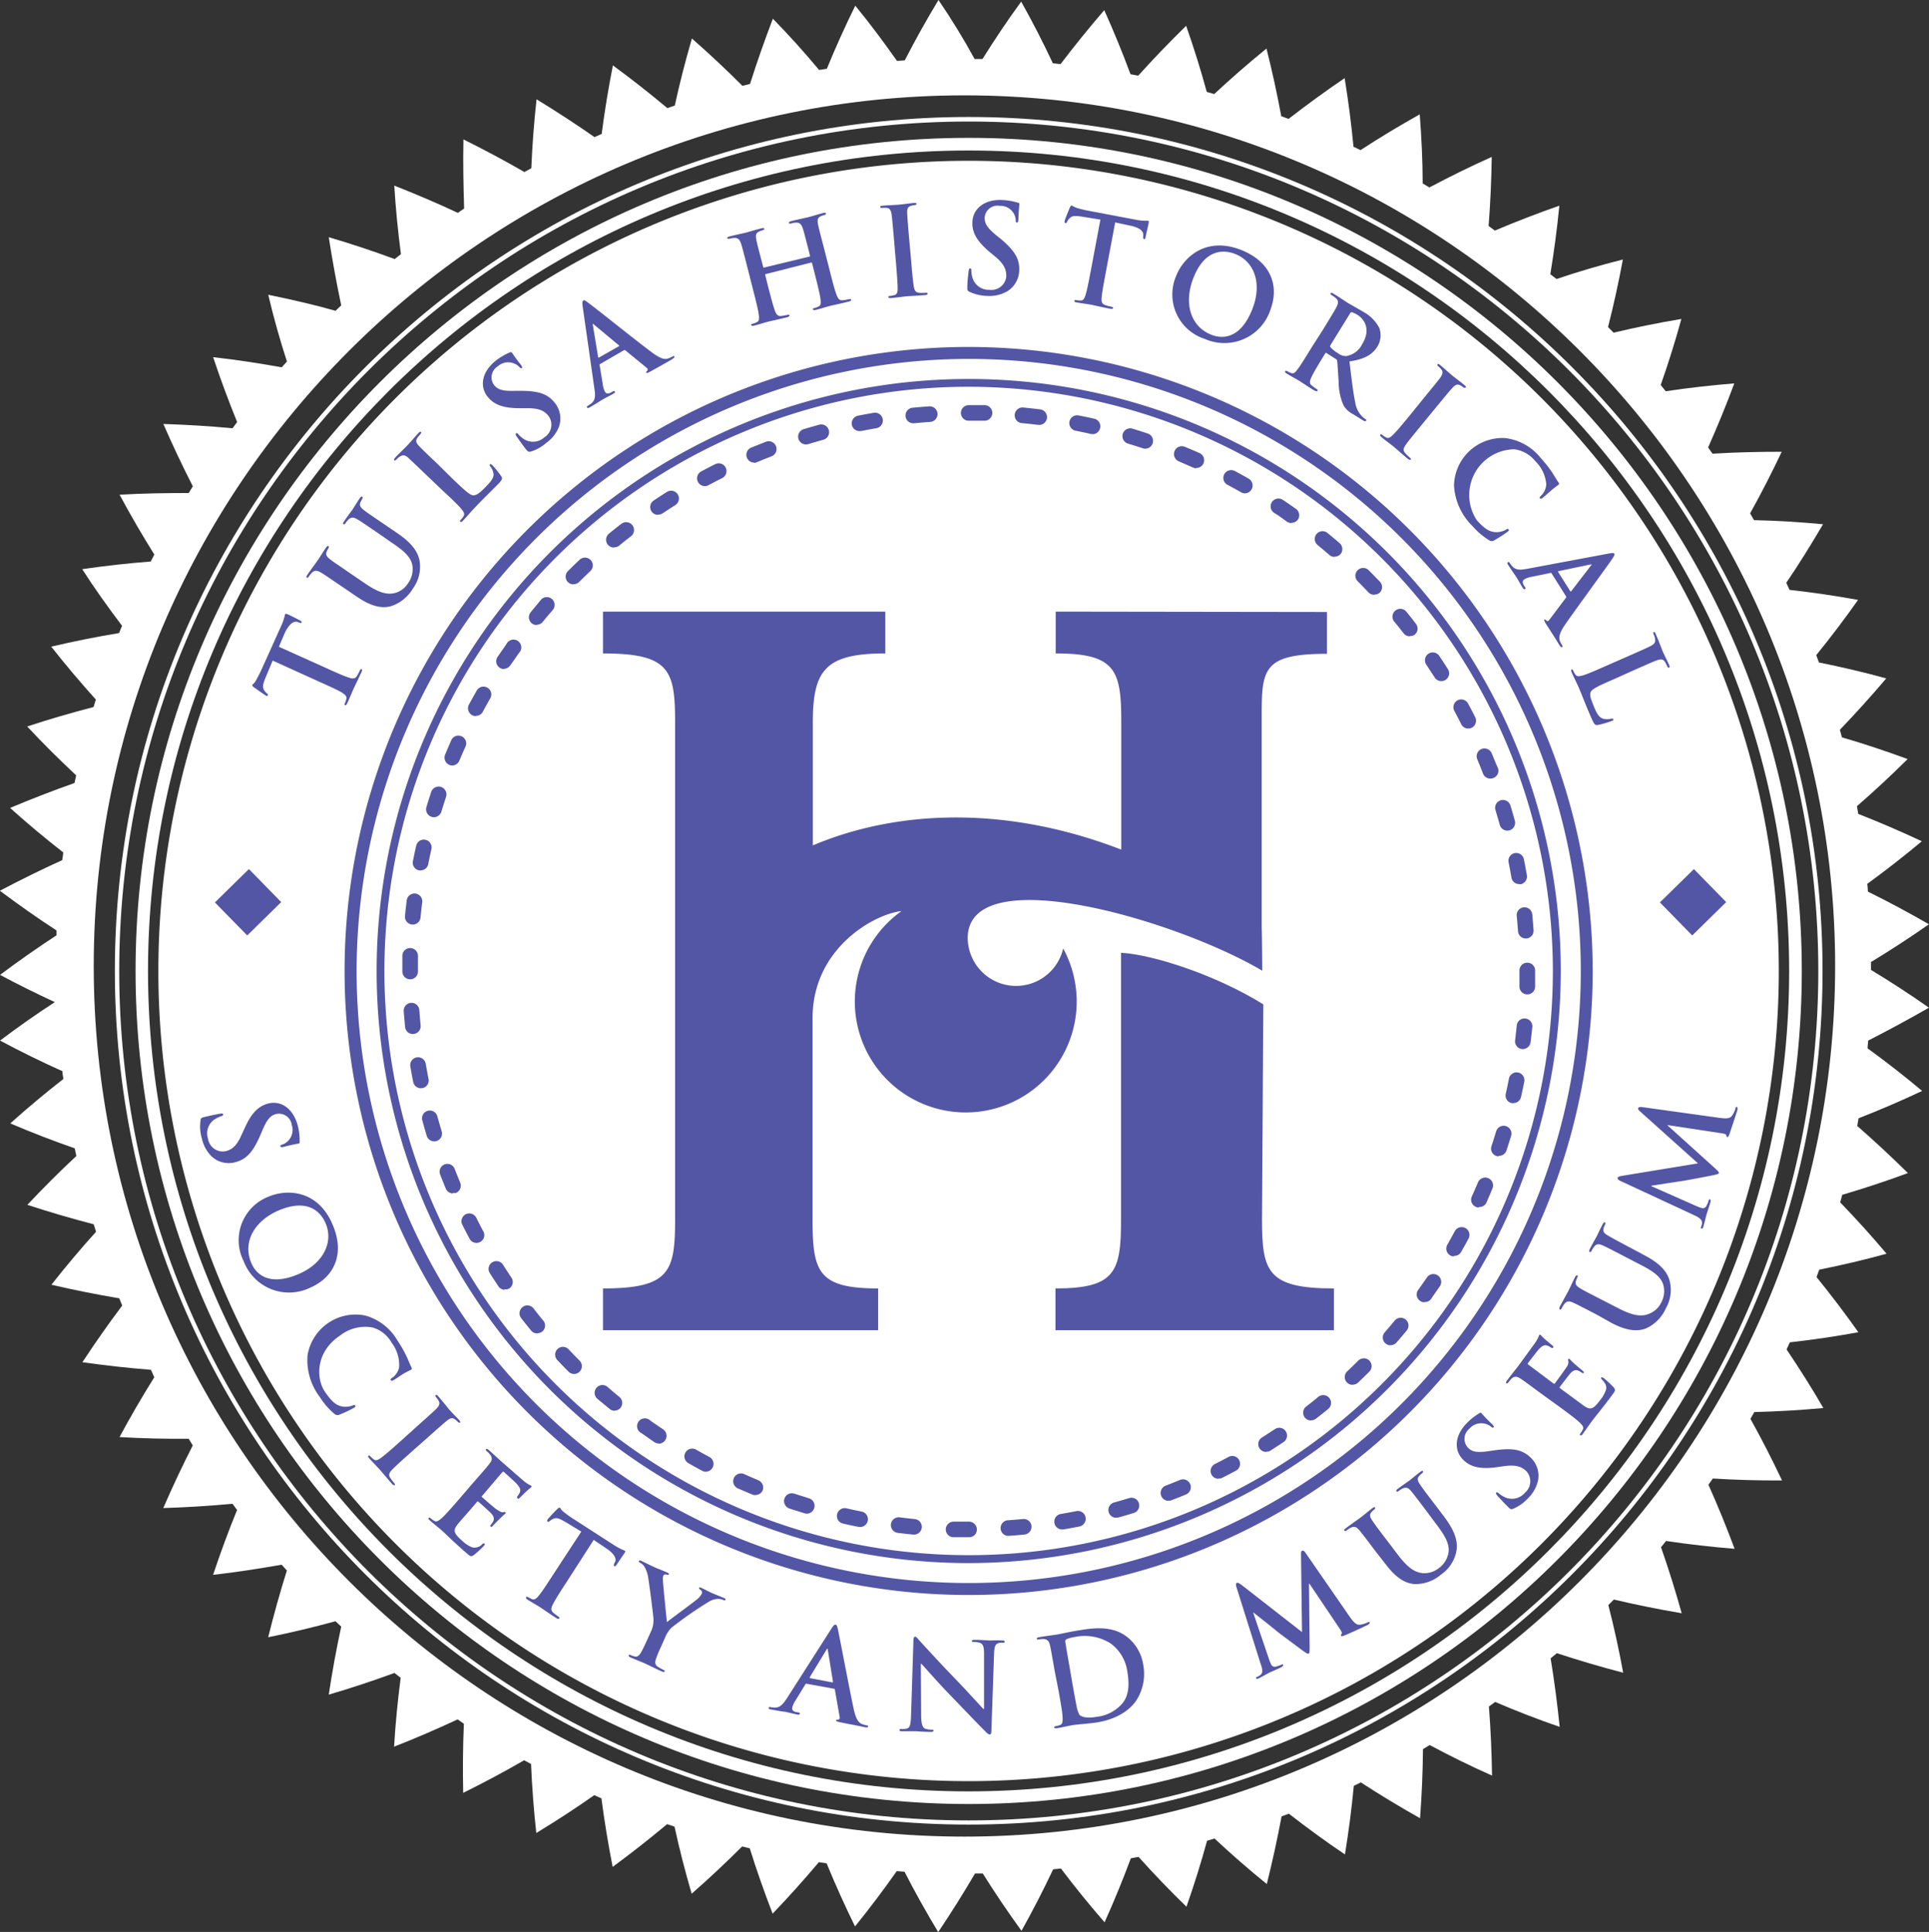 <svg id="Layer_1" data-name="Layer 1" xmlns="http://www.w3.org/2000/svg" viewBox="0 0 309.51 310"><rect x="0" y="0" width="309.51" height="310" fill="#333333" stroke="none"/><defs><style>.cls-1{fill:#fff;}.cls-2{fill:#5356a4;}</style></defs><title>ohs_logo</title><path class="cls-1" d="M180.68,315.77c-75.53,0-137-61.44-137-137s61.45-137,137-137,137,61.45,137,137S256.21,315.77,180.68,315.77Zm0-273.27c-75.16,0-136.3,61.14-136.3,136.3s61.14,136.3,136.3,136.3S317,254,317,178.8,255.83,42.5,180.68,42.5Z" transform="translate(-25.25 -23)"/><path class="cls-1" d="M180.68,312.47C107,312.47,47,252.5,47,178.8S107,45.12,180.68,45.12s133.67,60,133.67,133.68S254.38,312.47,180.68,312.47Zm0-265.32C108.09,47.15,49,106.21,49,178.8s59.05,131.64,131.64,131.64S312.32,251.38,312.32,178.8,253.26,47.15,180.68,47.15Z" transform="translate(-25.25 -23)"/><path class="cls-1" d="M50.66,178.8a130,130,0,1,0,130-130A130,130,0,0,0,50.66,178.8Z" transform="translate(-25.25 -23)"/><path class="cls-2" d="M180.68,80.59a98.21,98.21,0,1,1-98.21,98.2,98.31,98.31,0,0,1,98.21-98.2Zm0-1.92A100.13,100.13,0,1,0,280.8,178.79,100.24,100.24,0,0,0,180.68,78.67Z" transform="translate(-25.25 -23)"/><path class="cls-2" d="M180.68,273.81a95,95,0,1,1,95-95A95.13,95.13,0,0,1,180.68,273.81Zm0-188.75a93.74,93.74,0,1,0,93.73,93.73A93.84,93.84,0,0,0,180.68,85.06Z" transform="translate(-25.25 -23)"/><path class="cls-2" d="M180.72,269.66h0c-.84,0-1.67,0-2.5,0a1.25,1.25,0,0,1-1.22-1.29,1.27,1.27,0,0,1,1.28-1.21c.81,0,1.62,0,2.44,0a1.27,1.27,0,0,1,1.27,1.25A1.23,1.23,0,0,1,180.72,269.66Zm6.28-.21a1.26,1.26,0,0,1-.09-2.51c.83-.05,1.65-.12,2.47-.2a1.25,1.25,0,1,1,.25,2.49c-.84.08-1.69.15-2.54.21Zm-15.06-.21h-.12c-.85-.08-1.69-.18-2.53-.28a1.25,1.25,0,1,1,.31-2.49c.81.1,1.64.2,2.46.28a1.25,1.25,0,0,1-.12,2.49Zm23.79-.83a1.25,1.25,0,0,1-.21-2.49c.82-.14,1.63-.29,2.44-.45a1.25,1.25,0,0,1,1.47,1,1.26,1.26,0,0,1-1,1.47c-.82.16-1.66.32-2.5.46ZM163.24,268l-.24,0c-.84-.17-1.67-.34-2.49-.53a1.26,1.26,0,0,1-.95-1.5,1.27,1.27,0,0,1,1.5-.95c.8.19,1.61.36,2.42.52a1.25,1.25,0,0,1-.24,2.48Zm41.08-1.46a1.25,1.25,0,0,1-.33-2.45c.79-.22,1.59-.45,2.38-.69a1.25,1.25,0,1,1,.72,2.39c-.81.25-1.62.49-2.44.71A1.29,1.29,0,0,1,204.32,266.51Zm-49.61-.66a1.13,1.13,0,0,1-.36-.06c-.82-.25-1.63-.5-2.44-.77a1.25,1.25,0,0,1,.79-2.38l2.37.75a1.26,1.26,0,0,1-.36,2.46Zm58-2.06a1.26,1.26,0,0,1-.44-2.43c.77-.29,1.53-.6,2.29-.91a1.25,1.25,0,1,1,1,2.31c-.78.33-1.57.64-2.36.94A1.17,1.17,0,0,1,212.67,263.79Zm-66.26-.91a1.36,1.36,0,0,1-.48-.09l-2.34-1a1.26,1.26,0,0,1-.63-1.66,1.25,1.25,0,0,1,1.65-.63c.76.34,1.52.67,2.29,1a1.27,1.27,0,0,1,.67,1.64A1.25,1.25,0,0,1,146.41,262.88Zm74.3-2.63a1.25,1.25,0,0,1-.56-2.37c.73-.37,1.47-.75,2.19-1.14a1.25,1.25,0,1,1,1.18,2.21q-1.11.6-2.25,1.17A1.24,1.24,0,0,1,220.71,260.25Zm-82.25-1.13a1.23,1.23,0,0,1-.59-.15c-.76-.4-1.5-.82-2.24-1.24a1.25,1.25,0,0,1,1.24-2.17c.72.41,1.45.81,2.18,1.2a1.26,1.26,0,0,1-.59,2.36Zm89.9-3.18a1.25,1.25,0,0,1-.67-2.31c.7-.44,1.39-.89,2.08-1.35a1.25,1.25,0,0,1,1.39,2.08c-.7.47-1.42.93-2.13,1.39A1.26,1.26,0,0,1,228.36,255.94Zm-97.45-1.35a1.3,1.3,0,0,1-.7-.21c-.71-.48-1.4-1-2.1-1.46a1.25,1.25,0,1,1,1.45-2c.68.47,1.36.94,2.05,1.4a1.26,1.26,0,0,1-.7,2.3Zm104.65-3.69a1.25,1.25,0,0,1-.77-2.24c.65-.51,1.3-1,1.94-1.55a1.25,1.25,0,0,1,1.59,1.94c-.66.54-1.32,1.07-2,1.59A1.3,1.3,0,0,1,235.56,250.9Zm-111.72-1.56a1.23,1.23,0,0,1-.79-.28q-1-.81-2-1.65a1.25,1.25,0,0,1,1.65-1.89c.62.54,1.25,1.08,1.89,1.6a1.25,1.25,0,0,1,.17,1.76A1.22,1.22,0,0,1,123.84,249.34Zm118.39-4.16a1.25,1.25,0,0,1-.86-2.16c.6-.57,1.19-1.14,1.78-1.73a1.25,1.25,0,0,1,1.77,1.77c-.6.6-1.21,1.2-1.83,1.78A1.23,1.23,0,0,1,242.23,245.18Zm-124.9-1.74a1.29,1.29,0,0,1-.89-.37q-.9-.9-1.77-1.83a1.25,1.25,0,1,1,1.81-1.72c.57.6,1.15,1.2,1.73,1.78a1.26,1.26,0,0,1-.88,2.14Zm131-4.6a1.27,1.27,0,0,1-.82-.31,1.25,1.25,0,0,1-.12-1.77c.54-.62,1.07-1.25,1.6-1.89a1.25,1.25,0,0,1,1.93,1.59c-.54.66-1.09,1.3-1.65,1.94A1.22,1.22,0,0,1,248.32,238.84Zm-136.9-1.91a1.23,1.23,0,0,1-1-.46c-.54-.66-1.08-1.32-1.6-2a1.25,1.25,0,0,1,2-1.54c.51.66,1,1.3,1.55,1.94a1.25,1.25,0,0,1-.17,1.76A1.29,1.29,0,0,1,111.42,236.93Zm142.34-5a1.21,1.21,0,0,1-.72-.23,1.24,1.24,0,0,1-.3-1.74q.72-1,1.41-2a1.25,1.25,0,1,1,2.08,1.39c-.47.7-1,1.41-1.45,2.1A1.25,1.25,0,0,1,253.76,231.92Zm-147.58-2a1.25,1.25,0,0,1-1-.55c-.47-.71-.94-1.42-1.39-2.13a1.25,1.25,0,0,1,2.12-1.34q.66,1.05,1.35,2.07a1.25,1.25,0,0,1-.35,1.74A1.17,1.17,0,0,1,106.18,229.87Zm152.32-5.36a1.19,1.19,0,0,1-.62-.17,1.24,1.24,0,0,1-.46-1.7c.41-.72.81-1.44,1.2-2.17a1.25,1.25,0,1,1,2.21,1.18c-.4.75-.82,1.49-1.24,2.23A1.23,1.23,0,0,1,258.5,224.51Zm-156.85-2.17a1.22,1.22,0,0,1-1.1-.66q-.6-1.11-1.17-2.25a1.25,1.25,0,0,1,.55-1.68,1.26,1.26,0,0,1,1.69.56c.37.73.74,1.46,1.13,2.19a1.24,1.24,0,0,1-1.1,1.84Zm160.84-5.67a1.19,1.19,0,0,1-.51-.12,1.25,1.25,0,0,1-.63-1.65q.51-1.12,1-2.28a1.25,1.25,0,0,1,2.31,1c-.33.79-.66,1.57-1,2.35A1.27,1.27,0,0,1,262.49,216.67Zm-164.6-2.26a1.26,1.26,0,0,1-1.16-.77c-.32-.78-.64-1.57-.94-2.36a1.25,1.25,0,0,1,2.33-.89c.3.77.61,1.53.92,2.29a1.26,1.26,0,0,1-.67,1.64A1.4,1.4,0,0,1,97.89,214.41Zm167.81-5.95a1.34,1.34,0,0,1-.4-.06,1.25,1.25,0,0,1-.79-1.59q.39-1.17.75-2.37a1.25,1.25,0,0,1,2.4.73c-.25.82-.51,1.63-.78,2.44A1.24,1.24,0,0,1,265.7,208.46ZM94.92,206.14a1.25,1.25,0,0,1-1.2-.88c-.24-.82-.48-1.63-.7-2.45a1.25,1.25,0,1,1,2.41-.66c.22.8.45,1.59.69,2.38a1.26,1.26,0,0,1-.84,1.56A1.12,1.12,0,0,1,94.92,206.14ZM268.07,200a.9.9,0,0,1-.28,0,1.24,1.24,0,0,1-.94-1.49q.27-1.2.51-2.43a1.25,1.25,0,0,1,2.46.49c-.17.83-.34,1.67-.53,2.49A1.26,1.26,0,0,1,268.07,200ZM92.78,197.62a1.26,1.26,0,0,1-1.23-1c-.16-.83-.32-1.67-.46-2.51a1.25,1.25,0,0,1,2.47-.42c.14.82.29,1.63.45,2.44a1.24,1.24,0,0,1-1,1.47Zm176.81-6.29h-.15a1.25,1.25,0,0,1-1.09-1.4c.1-.82.19-1.64.27-2.47a1.26,1.26,0,0,1,2.5.25c-.09.85-.18,1.69-.29,2.53A1.26,1.26,0,0,1,269.59,191.33Zm-178.1-2.41a1.25,1.25,0,0,1-1.24-1.13c-.08-.84-.16-1.69-.22-2.54a1.25,1.25,0,0,1,1.17-1.33,1.24,1.24,0,0,1,1.33,1.16q.09,1.23.21,2.46a1.25,1.25,0,0,1-1.12,1.37Zm178.77-6.36h0a1.25,1.25,0,0,1-1.21-1.29c0-.82,0-1.65,0-2.47v-.18a1.26,1.26,0,0,1,2.51,0v.18c0,.85,0,1.7,0,2.54A1.25,1.25,0,0,1,270.26,182.56Zm-179.2-2.42a1.25,1.25,0,0,1-1.25-1.26v-.08q0-1.25,0-2.46a1.25,1.25,0,1,1,2.5.07c0,.79,0,1.59,0,2.39v.08A1.25,1.25,0,0,1,91.06,180.14Zm179-6.55a1.24,1.24,0,0,1-1.24-1.16c-.06-.83-.13-1.65-.21-2.47a1.25,1.25,0,0,1,2.49-.25c.08.84.15,1.69.21,2.54a1.25,1.25,0,0,1-1.16,1.34ZM91.48,171.35h-.12A1.26,1.26,0,0,1,90.23,170c.08-.84.18-1.69.28-2.53a1.25,1.25,0,0,1,2.49.31c-.11.82-.2,1.64-.28,2.47A1.25,1.25,0,0,1,91.48,171.35ZM269,164.86a1.24,1.24,0,0,1-1.23-1c-.14-.81-.29-1.63-.45-2.44a1.25,1.25,0,1,1,2.45-.48c.17.83.32,1.66.47,2.5a1.27,1.27,0,0,1-1,1.45Zm-176.26-2.2a1,1,0,0,1-.24,0,1.25,1.25,0,0,1-1-1.47c.17-.83.34-1.66.53-2.49a1.25,1.25,0,1,1,2.44.55q-.27,1.2-.51,2.43A1.26,1.26,0,0,1,92.75,162.66Zm174.36-6.38a1.26,1.26,0,0,1-1.21-.92c-.22-.8-.45-1.59-.69-2.38a1.25,1.25,0,0,1,2.4-.73c.25.81.48,1.63.71,2.45a1.26,1.26,0,0,1-.88,1.54A1.24,1.24,0,0,1,267.11,156.28ZM94.87,154.13a1.51,1.51,0,0,1-.36-.06,1.25,1.25,0,0,1-.84-1.56c.24-.82.5-1.63.77-2.44a1.25,1.25,0,0,1,2.38.79q-.39,1.19-.75,2.37A1.27,1.27,0,0,1,94.87,154.13Zm169.5-6.2a1.25,1.25,0,0,1-1.17-.81c-.3-.77-.6-1.53-.92-2.29a1.25,1.25,0,0,1,.67-1.64,1.26,1.26,0,0,1,1.64.68c.33.78.64,1.57,1,2.36a1.25,1.25,0,0,1-.73,1.61A1.15,1.15,0,0,1,264.37,147.93Zm-166.54-2.1a1.15,1.15,0,0,1-.48-.1,1.26,1.26,0,0,1-.68-1.64c.33-.79.66-1.57,1-2.34a1.25,1.25,0,0,1,2.29,1c-.34.75-.67,1.52-1,2.28A1.25,1.25,0,0,1,97.83,145.83Zm163-5.93a1.25,1.25,0,0,1-1.12-.69c-.37-.74-.75-1.47-1.14-2.2a1.25,1.25,0,0,1,2.2-1.18c.41.74.8,1.5,1.18,2.26a1.26,1.26,0,0,1-.56,1.68A1.24,1.24,0,0,1,260.82,139.9Zm-159.23-2a1.25,1.25,0,0,1-.59-.14,1.27,1.27,0,0,1-.52-1.7c.41-.75.82-1.49,1.24-2.23a1.25,1.25,0,1,1,2.17,1.24c-.41.72-.81,1.44-1.2,2.17A1.24,1.24,0,0,1,101.59,137.86Zm154.91-5.61a1.24,1.24,0,0,1-1.06-.58q-.66-1-1.35-2.07a1.25,1.25,0,0,1,2.08-1.4c.47.7.93,1.41,1.39,2.13a1.25,1.25,0,0,1-1.06,1.92Zm-150.39-1.93a1.2,1.2,0,0,1-.69-.22,1.24,1.24,0,0,1-.35-1.73c.48-.71,1-1.41,1.45-2.1a1.25,1.25,0,1,1,2,1.45c-.47.67-.94,1.35-1.4,2A1.27,1.27,0,0,1,106.11,130.32Zm145.34-5.26a1.25,1.25,0,0,1-1-.48c-.51-.65-1-1.3-1.55-1.93a1.26,1.26,0,0,1,1.94-1.6c.54.66,1.07,1.32,1.58,2a1.25,1.25,0,0,1-.21,1.76A1.23,1.23,0,0,1,251.45,125.06Zm-140.1-1.81a1.23,1.23,0,0,1-.79-.28,1.26,1.26,0,0,1-.17-1.77c.53-.65,1.08-1.3,1.64-2a1.25,1.25,0,1,1,1.89,1.65q-.81.93-1.59,1.89A1.27,1.27,0,0,1,111.35,123.25Zm134.37-4.85a1.3,1.3,0,0,1-.91-.39c-.57-.6-1.14-1.2-1.73-1.78a1.25,1.25,0,0,1,1.77-1.77c.6.6,1.19,1.21,1.78,1.82a1.26,1.26,0,0,1,0,1.77A1.24,1.24,0,0,1,245.72,118.4Zm-128.46-1.67a1.28,1.28,0,0,1-.89-.36,1.26,1.26,0,0,1,0-1.78q.9-.9,1.83-1.77a1.25,1.25,0,1,1,1.72,1.81c-.6.57-1.19,1.15-1.78,1.73A1.21,1.21,0,0,1,117.26,116.73Zm122.1-4.41a1.24,1.24,0,0,1-.82-.31c-.62-.54-1.25-1.07-1.89-1.6a1.25,1.25,0,1,1,1.59-1.93c.65.54,1.3,1.08,1.95,1.64a1.26,1.26,0,0,1,.12,1.77A1.25,1.25,0,0,1,239.36,112.32Zm-115.59-1.5a1.27,1.27,0,0,1-1-.46,1.25,1.25,0,0,1,.17-1.76c.65-.54,1.32-1.07,2-1.59a1.25,1.25,0,1,1,1.54,2c-.65.5-1.3,1-1.94,1.54A1.24,1.24,0,0,1,123.77,110.82Zm108.67-3.93a1.28,1.28,0,0,1-.72-.23c-.67-.48-1.35-1-2.05-1.41a1.25,1.25,0,0,1,1.4-2.08q1.06.7,2.1,1.44a1.26,1.26,0,0,1,.3,1.75A1.28,1.28,0,0,1,232.44,106.89Zm-101.62-1.32a1.25,1.25,0,0,1-.7-2.29c.7-.47,1.41-.93,2.13-1.39a1.25,1.25,0,0,1,1.34,2.12c-.7.44-1.39.89-2.08,1.35A1.24,1.24,0,0,1,130.82,105.57ZM225,102.16a1.26,1.26,0,0,1-.62-.17c-.72-.41-1.45-.81-2.18-1.2a1.25,1.25,0,0,1,1.18-2.21c.75.4,1.5.81,2.24,1.24a1.26,1.26,0,0,1-.62,2.34ZM138.34,101a1.25,1.25,0,0,1-.59-2.35c.74-.4,1.5-.8,2.26-1.17a1.25,1.25,0,0,1,1.68.55,1.27,1.27,0,0,1-.56,1.68c-.74.37-1.47.75-2.2,1.14A1.13,1.13,0,0,1,138.34,101Zm78.83-2.87a1.1,1.1,0,0,1-.5-.11c-.76-.33-1.52-.66-2.29-1a1.26,1.26,0,0,1,1-2.32c.78.33,1.57.66,2.34,1a1.25,1.25,0,0,1-.51,2.39Zm-70.9-.9a1.25,1.25,0,0,1-.48-2.41l2.36-.94a1.25,1.25,0,1,1,.89,2.34c-.76.3-1.53.6-2.29.92A1.32,1.32,0,0,1,146.27,97.27ZM209,95a1.34,1.34,0,0,1-.39-.07q-1.17-.39-2.37-.75a1.25,1.25,0,1,1,.72-2.4c.82.25,1.63.51,2.44.78a1.24,1.24,0,0,1,.79,1.58A1.25,1.25,0,0,1,209,95Zm-54.42-.69a1.25,1.25,0,0,1-.37-2.45c.81-.24,1.63-.48,2.45-.7a1.25,1.25,0,1,1,.66,2.41c-.79.22-1.59.45-2.38.69A1.12,1.12,0,0,1,154.54,94.3Zm46-1.67a1.33,1.33,0,0,1-.28,0c-.81-.19-1.61-.36-2.43-.52a1.25,1.25,0,1,1,.49-2.45c.83.16,1.66.34,2.49.52a1.26,1.26,0,0,1-.27,2.48Zm-37.43-.47a1.25,1.25,0,0,1-1.22-1,1.26,1.26,0,0,1,1-1.47c.83-.16,1.67-.32,2.51-.46a1.25,1.25,0,0,1,.42,2.47c-.82.14-1.63.29-2.44.45Zm28.76-1h-.15c-.82-.1-1.64-.2-2.46-.27a1.26,1.26,0,1,1,.24-2.5c.85.08,1.69.18,2.53.28a1.25,1.25,0,0,1-.16,2.5Zm-20.06-.25a1.25,1.25,0,0,1-.12-2.5c.84-.08,1.69-.15,2.54-.21a1.25,1.25,0,1,1,.17,2.49q-1.23.09-2.46.21Zm11.3-.41h0q-1.17,0-2.34,0h-.13a1.25,1.25,0,1,1,0-2.5h.13c.81,0,1.61,0,2.41,0a1.25,1.25,0,0,1,0,2.5Z" transform="translate(-25.25 -23)"/><path class="cls-2" d="M69,129l-1.13,2.7c-.43,1.06-.54,1.53-.27,2a2.46,2.46,0,0,0,.49.58c.13.1.18.19.13.3s-.16.12-.36,0-1.76-1.21-1.89-1.31-.29-.26-.24-.36.32-.25.56-.68.63-1.16.9-1.75l3.2-7.1a9.08,9.08,0,0,0,.6-1.8c.05-.13.17-.1.44,0s1.58.77,2,1c.17.1.26.18.21.29s-.16.14-.44,0l-.21-.07c-.48-.17-1.2.08-2,1.66L70,126.78l7.35,3.31c1.65.75,3.07,1.39,3.88,1.64.52.17,1,.25,1.28-.26a7.37,7.37,0,0,0,.48-.88c.09-.2.19-.26.28-.22s.11.22,0,.42c-.53,1.18-1.09,2.29-1.32,2.79s-.64,1.56-1,2.28c-.1.24-.21.34-.34.28s-.11-.13,0-.35a3.48,3.48,0,0,0,.22-.68c.09-.39-.26-.68-.75-1-.72-.43-2.13-1.06-3.78-1.8Z" transform="translate(-25.25 -23)"/><path class="cls-2" d="M80.16,117.15c-2.47-1.68-2.92-2-3.47-2.31s-.92-.39-1.4.06a5.2,5.2,0,0,0-.48.6c-.12.18-.22.26-.33.18s-.07-.21.09-.45c.59-.87,1.34-1.86,1.67-2.34s.92-1.45,1.31-2c.17-.24.28-.33.39-.26s.08.2,0,.36a3.05,3.05,0,0,0-.27.51c-.22.49,0,.81.52,1.23s1,.7,3.42,2.38l2.28,1.55c2.36,1.6,3.67,1.81,4.87,1.45a3.59,3.59,0,0,0,2-1.58,3.81,3.81,0,0,0,.65-2.84c-.28-1.5-1.71-2.54-3.39-3.68l-2-1.39c-2.47-1.68-2.93-2-3.47-2.31s-.93-.39-1.4.07a3.32,3.32,0,0,0-.45.55c-.12.18-.22.25-.34.17s-.07-.21.09-.44c.56-.83,1.31-1.82,1.32-1.83.13-.2.78-1.26,1.21-1.89.16-.23.27-.32.38-.24s.08.19,0,.39a3.38,3.38,0,0,0-.27.5c-.22.5,0,.82.52,1.24s.95.69,3.42,2.38l1.74,1.18c1.81,1.23,3.6,2.71,3.84,4.88a5.9,5.9,0,0,1-1.12,4.18,6.35,6.35,0,0,1-3.59,2.84c-1.31.32-2.93.12-5.29-1.48Z" transform="translate(-25.25 -23)"/><path class="cls-2" d="M97.9,99.86c1.83,1.74,2.81,2.68,3.35,2.62s.9-.31,2-1.43c.72-.75,1.23-1.32,1.19-2a2.42,2.42,0,0,0-.5-1.18c-.12-.14-.17-.25-.06-.36s.18,0,.34.11a14.67,14.67,0,0,1,1.44,1.78c.23.38.23.52-.47,1.26-2,2-2.93,2.91-4,4.06-.31.33-1.13,1.27-1.67,1.84-.17.18-.31.24-.41.15s-.06-.17.1-.34a2.56,2.56,0,0,0,.43-.57c.22-.34,0-.71-.39-1.16-.53-.64-1.65-1.71-3-2.95l-2.5-2.39c-2.16-2.06-2.56-2.44-3-2.85s-.84-.53-1.39-.16a3.4,3.4,0,0,0-.49.43c-.15.16-.26.22-.36.12s0-.22.17-.44c.64-.66,1.53-1.52,1.9-1.9s1.27-1.43,1.8-2c.19-.2.32-.27.42-.18s0,.21-.12.38a5.08,5.08,0,0,0-.49.6c-.29.45-.16.79.32,1.29s.82.84,3,2.91Z" transform="translate(-25.25 -23)"/><path class="cls-2" d="M110.41,95.46c-.33.08-.44,0-.71-.29-.67-.85-1.34-1.83-1.52-2.08s-.26-.45-.13-.55.26,0,.36.14a4.33,4.33,0,0,0,.76.68,2.71,2.71,0,0,0,3.44-.2,2.38,2.38,0,0,0,.67-3.39c-.6-.76-1.4-1.3-3.47-1.27h-1.15c-2.74,0-4.18-.6-5.17-1.84-1.35-1.7-.89-4,1.25-5.74A9.72,9.72,0,0,1,107,79.57c.17-.08.28-.1.37,0s.45.7,1.4,1.9c.27.34.32.5.2.59s-.23,0-.37-.15a2.41,2.41,0,0,0-1.21-.7,2.48,2.48,0,0,0-2.28.58,2.07,2.07,0,0,0-.58,3c.57.71,1.35,1,3.4.92h.69c3,0,4.48.46,5.64,1.92a4,4,0,0,1,.68,3.83,5.7,5.7,0,0,1-2,2.57A6.86,6.86,0,0,1,110.41,95.46Z" transform="translate(-25.25 -23)"/><path class="cls-2" d="M121.55,81.41c-.09,0-.1.1-.08.23l.49,3a3.58,3.58,0,0,0,.34,1.19c.18.31.46.44,1,.14l.25-.15c.21-.12.28-.11.34,0s0,.23-.2.34c-.54.31-1.3.68-1.83,1-.19.1-1.1.7-2,1.21-.23.12-.35.15-.42,0s0-.17.12-.25.38-.25.51-.34c.73-.55.72-1.32.56-2.37l-1.88-13.17c-.08-.61-.09-.85.08-1s.35,0,.74.3c1,.7,7.68,6.08,10.27,8,1.53,1.16,2.16,1.11,2.57,1a5.94,5.94,0,0,0,.75-.34c.14-.08.23-.11.3,0s-.05.26-.69.63-1.85,1.07-3.24,1.82c-.31.16-.52.27-.58.16s0-.18.15-.3a.32.32,0,0,0-.08-.48l-3.44-2.82a.2.2,0,0,0-.24,0Zm3-2.85c.08,0,.07-.11,0-.15l-4-3.33c0-.06-.12-.13-.17-.1s0,.13,0,.21l.84,5.09c0,.08.07.12.14.09Z" transform="translate(-25.25 -23)"/><path class="cls-2" d="M155.13,64.17a.12.12,0,0,0,.08-.16l-.1-.41c-.74-2.89-.87-3.43-1.07-4s-.43-.9-1.09-.88a3.89,3.89,0,0,0-.76.14c-.21.05-.34,0-.37-.09s.09-.21.36-.28c1-.26,2.24-.51,2.76-.64s1.64-.48,2.38-.67c.27-.06.42-.06.45.08s-.07.2-.3.25a4.21,4.21,0,0,0-.54.2c-.49.23-.56.59-.43,1.27s.26,1.15,1,4l.86,3.36c.44,1.75.83,3.25,1.13,4,.2.52.42.91,1,.84a8.92,8.92,0,0,0,1-.17c.21-.06.32,0,.35.07s-.11.23-.34.29c-1.24.32-2.45.57-3,.7s-1.62.48-2.36.66c-.27.07-.42,0-.46-.08s0-.18.27-.23a3,3,0,0,0,.67-.26c.36-.17.35-.61.28-1.19-.11-.82-.49-2.32-.93-4.08l-.43-1.68a.11.11,0,0,0-.14-.08l-7.29,1.85c-.06,0-.11,0-.08.15l.42,1.68c.45,1.75.84,3.25,1.14,4.05.19.52.41.91,1,.84a9.34,9.34,0,0,0,1-.17c.21-.06.32,0,.34.07s-.1.23-.33.29c-1.24.32-2.46.57-3,.7s-1.62.48-2.39.67c-.25.06-.39,0-.43-.09s0-.18.27-.23a3.23,3.23,0,0,0,.67-.26c.36-.17.35-.61.28-1.18-.11-.83-.49-2.34-.94-4.09l-.85-3.35c-.74-2.9-.88-3.44-1.07-4s-.43-.91-1.1-.88a3.69,3.69,0,0,0-.75.13c-.22,0-.34,0-.37-.09s.09-.21.35-.27c1-.27,2.25-.51,2.76-.65s1.65-.48,2.39-.66c.27-.07.41-.07.45.06s-.08.2-.3.26a3.1,3.1,0,0,0-.54.2c-.5.23-.56.59-.43,1.27s.25,1.15,1,4l.1.4c0,.1.09.12.15.1Z" transform="translate(-25.25 -23)"/><path class="cls-2" d="M168.7,61.51c-.26-3-.31-3.52-.4-4.14s-.32-1-.77-1a2.39,2.39,0,0,0-.71,0c-.19,0-.31,0-.33-.17s.15-.17.46-.2c.74-.06,2-.11,2.55-.16s1.64-.2,2.38-.27c.26,0,.42,0,.43.12s-.1.2-.3.22a3.64,3.64,0,0,0-.58.11c-.52.15-.65.49-.62,1.18s.06,1.18.32,4.16l.31,3.45c.16,1.9.3,3.44.45,4.28.11.52.28.86.87.89a8.55,8.55,0,0,0,1,0c.21,0,.32,0,.33.13s-.14.21-.36.23c-1.29.11-2.53.16-3.06.21s-1.68.21-2.46.28c-.26,0-.4,0-.41-.16s.06-.17.3-.19a4.08,4.08,0,0,0,.7-.14c.38-.11.47-.46.48-1,0-.83-.12-2.38-.28-4.28Z" transform="translate(-25.25 -23)"/><path class="cls-2" d="M180.81,69.82c-.31-.15-.36-.25-.35-.68,0-1.08.17-2.26.2-2.57s.1-.51.26-.51.18.19.18.34a3.88,3.88,0,0,0,.14,1A2.71,2.71,0,0,0,184,69.5a2.39,2.39,0,0,0,2.71-2.14c0-1-.22-1.9-1.81-3.22L184,63.4c-2.09-1.77-2.79-3.17-2.73-4.76.08-2.16,1.94-3.65,4.68-3.55a10,10,0,0,1,2.6.43c.17,0,.27.11.26.25s-.1.82-.16,2.35c0,.44-.08.59-.24.59s-.19-.13-.18-.37a2.4,2.4,0,0,0-.47-1.31,2.45,2.45,0,0,0-2.1-1,2.06,2.06,0,0,0-2.42,1.93c0,.91.4,1.61,2,2.91l.54.43c2.29,1.92,3.1,3.27,3,5.13a4,4,0,0,1-2,3.36,5.77,5.77,0,0,1-3.15.69A6.93,6.93,0,0,1,180.81,69.82Z" transform="translate(-25.25 -23)"/><path class="cls-2" d="M201.81,58.24l-2.9-.47c-1.12-.17-1.61-.16-2,.21a2,2,0,0,0-.45.61c-.07.15-.14.22-.26.2s-.16-.13-.12-.35.76-2,.83-2.14.18-.35.3-.33a4.21,4.21,0,0,0,.79.39,18.46,18.46,0,0,0,1.91.46l7.65,1.45a8.61,8.61,0,0,0,1.89.15c.14,0,.14.14.09.43s-.39,1.73-.49,2.23c0,.19-.11.31-.23.28s-.17-.13-.14-.43l0-.21c.06-.51-.36-1.15-2.07-1.51l-2.43-.52-1.49,7.93c-.33,1.77-.62,3.3-.68,4.15-.05.55,0,1,.56,1.18a9.15,9.15,0,0,0,1,.27q.31.06.27.21c0,.13-.18.16-.4.12-1.27-.24-2.48-.52-3-.63s-1.67-.25-2.45-.4c-.25,0-.37-.13-.35-.26s.11-.14.34-.1a3.31,3.31,0,0,0,.71.06c.4,0,.6-.41.77-1,.24-.8.53-2.32.87-4.1Z" transform="translate(-25.25 -23)"/><path class="cls-2" d="M213.93,67.36c1.2-3.14,4.83-6.4,10.34-4.3,4.58,1.75,6.4,5.5,4.8,9.71a7.77,7.77,0,0,1-10.49,4.62A7.49,7.49,0,0,1,213.93,67.36Zm12.31,5.11c1.57-4.12.18-7.58-2.84-8.73-2.11-.81-5-.55-6.72,4-1.46,3.83-.5,7.66,3,9C221,77.26,224.21,77.78,226.24,72.47Z" transform="translate(-25.25 -23)"/><path class="cls-2" d="M237.58,75.81c1.55-2.55,1.84-3,2.13-3.58s.35-1-.13-1.4a5,5,0,0,0-.63-.45c-.18-.11-.27-.21-.2-.33s.22-.08.47.08c.89.54,1.91,1.24,2.27,1.46.57.34,1.88,1.07,2.4,1.39a6.33,6.33,0,0,1,2.65,2.6,3.43,3.43,0,0,1-.27,3c-.75,1.24-2,2.07-4.5,2.41.34,2.79.59,5,.94,6.64a3.91,3.91,0,0,0,1.19,2.28,2.38,2.38,0,0,0,.44.34c.13.09.17.18.12.26s-.22.1-.42,0l-1.6-1a3.89,3.89,0,0,1-1.6-1.42,9.5,9.5,0,0,1-.8-3.87c-.1-1.33-.18-2.94-.24-3.33a.43.43,0,0,0-.24-.3l-1.44-.92a.13.13,0,0,0-.21,0l-.15.23c-.95,1.56-1.76,2.89-2.1,3.65-.25.52-.38,1,.09,1.32a8,8,0,0,0,.78.57c.13.08.17.17.12.26s-.22.09-.44,0c-1-.59-2.18-1.4-2.44-1.56s-1.4-.79-2.07-1.2c-.22-.13-.31-.25-.24-.37s.15-.09.35,0a3,3,0,0,0,.65.3c.37.14.69-.18,1-.63.51-.65,1.32-2,2.26-3.52Zm1.17,2.53c-.11.19-.12.28,0,.4a5.31,5.31,0,0,0,1.18.94,2,2,0,0,0,1.36.45,3.49,3.49,0,0,0,2.53-1.92c1.46-2.38.3-4-.7-4.64a4.16,4.16,0,0,0-.93-.47c-.13,0-.21,0-.29.14Z" transform="translate(-25.25 -23)"/><path class="cls-2" d="M253.73,86.84c1.9-2.31,2.25-2.74,2.62-3.25s.46-.93.19-1.28a3.43,3.43,0,0,0-.5-.51c-.15-.12-.22-.23-.12-.35s.23,0,.47.18c.57.48,1.49,1.31,1.93,1.67s1.31,1,1.89,1.48c.2.17.3.3.22.39s-.22.07-.37,0a2.78,2.78,0,0,0-.49-.33c-.47-.26-.81-.11-1.28.4s-.78.89-2.68,3.19l-2.2,2.68c-1.21,1.47-2.2,2.67-2.68,3.37-.29.45-.4.81,0,1.24a7.93,7.93,0,0,0,.72.7c.17.14.21.25.15.33s-.25,0-.42-.09c-1-.83-1.92-1.66-2.33-2s-1.34-1-1.95-1.53c-.19-.16-.26-.29-.17-.4s.15-.07.34.08a2.81,2.81,0,0,0,.59.39c.36.19.66,0,1.07-.4.6-.57,1.59-1.77,2.8-3.24Z" transform="translate(-25.25 -23)"/><path class="cls-2" d="M258.55,100.92a7.78,7.78,0,0,1,8.19-7.63,8.6,8.6,0,0,1,5.72,3.2,20.31,20.31,0,0,1,1.78,2.24c.42.62.72,1.2,1.07,1.68.13.17.11.3,0,.38s-.33.22-.86.65-1.3,1.15-1.61,1.39-.38.26-.5.13,0-.25.19-.44a2.75,2.75,0,0,0,.82-1.79A5.81,5.81,0,0,0,271.59,97a5.15,5.15,0,0,0-3.39-1.91,7.34,7.34,0,0,0-6,11.38c1.18,1.29,2,1.95,3.24,1.92a3.25,3.25,0,0,0,1.41-.38c.27-.17.35-.19.46-.07s0,.22-.1.33a20.75,20.75,0,0,1-2.22,1.44.72.72,0,0,1-.77,0,11.49,11.49,0,0,1-2.72-2.31A9.85,9.85,0,0,1,258.55,100.92Z" transform="translate(-25.25 -23)"/><path class="cls-2" d="M274.2,115c-.05-.08-.1-.1-.23-.06l-2.94.61a3.56,3.56,0,0,0-1.17.39c-.3.19-.42.47-.09,1l.16.25c.12.2.12.27,0,.33s-.23,0-.34-.17c-.34-.54-.75-1.28-1.07-1.8-.12-.18-.75-1.06-1.3-1.93-.13-.21-.16-.33,0-.41s.17,0,.26.11a4.78,4.78,0,0,0,.36.49c.58.7,1.35.66,2.39.47l13.08-2.45c.6-.11.85-.13.95,0s0,.34-.26.75c-.66,1-5.75,7.94-7.6,10.6-1.1,1.58-1,2.21-.89,2.61a4.24,4.24,0,0,0,.38.74c.08.14.12.23,0,.3s-.26,0-.64-.65-1.15-1.82-2-3.16c-.17-.32-.3-.51-.19-.59s.18,0,.3.14a.31.31,0,0,0,.47-.1l2.68-3.56a.18.18,0,0,0,0-.24Zm3,2.86c.06.08.12.07.16,0l3.15-4.1c.06-.06.13-.13.1-.18s-.14,0-.21,0l-5.06,1.06c-.08,0-.11.08-.08.15Z" transform="translate(-25.25 -23)"/><path class="cls-2" d="M284.16,132c-2.3,1-3.54,1.56-3.7,2.09s0,.94.56,2.35c.42,1,.75,1.65,1.44,1.88a2.42,2.42,0,0,0,1.28,0c.17,0,.3-.06.36.08s0,.19-.24.28a14.75,14.75,0,0,1-2.19.64c-.45.07-.58,0-1-.92-1.14-2.59-1.55-3.82-2.2-5.28-.18-.41-.73-1.52-1.05-2.24-.1-.24-.1-.39,0-.45s.18,0,.27.23a3.29,3.29,0,0,0,.36.62c.23.33.67.24,1.22.08.79-.24,2.22-.87,3.87-1.6l3.17-1.39c2.74-1.21,3.24-1.43,3.8-1.72s.82-.58.69-1.23a3.42,3.42,0,0,0-.21-.61c-.09-.2-.1-.33,0-.38s.21,0,.33.32c.37.85.82,2,1,2.49s.82,1.73,1.13,2.43c.11.25.13.39,0,.45s-.21,0-.31-.26a4.91,4.91,0,0,0-.36-.67c-.3-.45-.67-.46-1.32-.22s-1.09.44-3.83,1.65Z" transform="translate(-25.25 -23)"/><path class="cls-2" d="M57.43,202.78c0-.34.13-.42.55-.53,1.05-.26,2.21-.48,2.52-.54s.52-.05.56.1-.13.24-.28.28a4.09,4.09,0,0,0-.93.42,2.69,2.69,0,0,0-1.22,3.21,2.39,2.39,0,0,0,2.82,2c.94-.24,1.76-.75,2.57-2.65l.47-1c1.1-2.52,2.24-3.58,3.79-4,2.1-.53,4,.83,4.73,3.48a9.24,9.24,0,0,1,.32,2.62c0,.18,0,.29-.16.32s-.82.13-2.3.51c-.42.11-.59.09-.63-.06s.07-.22.3-.28a2.38,2.38,0,0,0,1.13-.82,2.49,2.49,0,0,0,.4-2.31,2.08,2.08,0,0,0-2.55-1.77c-.87.23-1.43.84-2.22,2.73l-.27.63c-1.18,2.74-2.24,3.91-4.05,4.37a4,4,0,0,1-3.78-.94,5.73,5.73,0,0,1-1.55-2.83A6.74,6.74,0,0,1,57.43,202.78Z" transform="translate(-25.25 -23)"/><path class="cls-2" d="M68.25,215.05c3.08-1.35,8-1.06,10.32,4.35,2,4.48.57,8.42-3.55,10.22a7.78,7.78,0,0,1-10.66-4.22A7.49,7.49,0,0,1,68.25,215.05Zm5,12.35c4-1.77,5.52-5.19,4.23-8.15-.91-2.07-3.09-3.92-7.58-2-3.75,1.64-5.82,5-4.3,8.47C66.15,227,68,229.67,73.25,227.4Z" transform="translate(-25.25 -23)"/><path class="cls-2" d="M74.6,240.44a7.81,7.81,0,0,1,9.22-6.36,8.63,8.63,0,0,1,5.19,4,19.56,19.56,0,0,1,1.43,2.48c.33.67.54,1.29.82,1.82.1.19.07.3,0,.37s-.36.17-1,.52-1.44.95-1.79,1.14-.41.2-.51.05,0-.25.25-.4a2.81,2.81,0,0,0,1.08-1.64,5.92,5.92,0,0,0-1.22-4A5.13,5.13,0,0,0,85,236a6.57,6.57,0,0,0-5.24,1.34c-3.89,2.61-3.83,6.86-2.36,9,1,1.45,1.74,2.22,2.92,2.37a3.28,3.28,0,0,0,1.45-.17c.3-.12.39-.13.47,0s0,.23-.14.32A19.49,19.49,0,0,1,79.7,250a.71.71,0,0,1-.76-.11,11.32,11.32,0,0,1-2.35-2.69A9.79,9.79,0,0,1,74.6,240.44Z" transform="translate(-25.25 -23)"/><path class="cls-2" d="M92.19,251.84c2.23-2,2.64-2.36,3.09-2.81s.59-.84.37-1.23a2.79,2.79,0,0,0-.41-.58c-.13-.15-.18-.26-.07-.37s.23,0,.44.25c.5.56,1.27,1.52,1.66,2s1.14,1.19,1.64,1.75c.17.19.24.33.16.41s-.23,0-.36-.1a2.92,2.92,0,0,0-.44-.4c-.42-.33-.78-.23-1.31.2s-.91.76-3.14,2.75L91.23,256c-1.42,1.27-2.58,2.3-3.16,2.93-.35.39-.53.73-.19,1.23a8.8,8.8,0,0,0,.61.79c.14.17.16.28.09.34s-.25,0-.39-.14c-.87-1-1.65-1.93-2-2.33S85,257.57,84.49,257c-.17-.19-.22-.33-.11-.43s.16,0,.32.14a3.88,3.88,0,0,0,.53.47c.32.24.65.11,1.11-.23.69-.48,1.85-1.51,3.27-2.78Z" transform="translate(-25.25 -23)"/><path class="cls-2" d="M101.1,261c2-2.26,2.33-2.67,2.71-3.17s.5-.87.1-1.4a3.75,3.75,0,0,0-.53-.55c-.17-.15-.23-.25-.14-.35s.22-.05.44.15c.79.68,1.68,1.54,2.1,1.9s3.42,3,3.71,3.22a6.24,6.24,0,0,0,.72.47c.08,0,.21.09.29.15s0,.14,0,.21a12.57,12.57,0,0,0-1,.86c-.15.14-.74.76-.93.91s-.19.13-.29,0-.07-.19,0-.33a2.3,2.3,0,0,0,.38-.61c.12-.36.13-.66-.53-1.4-.23-.25-1.76-1.64-2.06-1.9-.07-.06-.13,0-.22.06L102.63,263c-.09.1-.13.18,0,.26.33.28,2,1.77,2.4,2s.64.43.9.39.33-.05.41,0,.08.12,0,.21a13.17,13.17,0,0,0-1.06,1c-.29.27-.84.83-.93.94s-.25.28-.38.16a.16.16,0,0,1,0-.25,4.15,4.15,0,0,0,.41-.58c.19-.36.17-.77-.33-1.3-.25-.28-1.7-1.58-2.06-1.89-.08-.06-.14,0-.22.07l-1,1.17c-.44.51-1.65,1.86-2,2.3-.86,1.05-.82,1.48.69,2.8a4.83,4.83,0,0,0,1.55,1,1.64,1.64,0,0,0,1.62-.51c.18-.13.26-.17.36-.08s0,.22-.11.37a15.92,15.92,0,0,1-1.63,1.48c-.44.29-.58.17-1.14-.32-2.24-1.95-3.15-2.91-4-3.67-.33-.3-1.31-1.07-1.9-1.59-.19-.16-.26-.3-.17-.4s.17-.07.34.09a5,5,0,0,0,.59.41c.35.19.7-.07,1.14-.45.62-.55,1.64-1.72,2.83-3.09Z" transform="translate(-25.25 -23)"/><path class="cls-2" d="M118.52,268.76,116,267.23c-1-.58-1.43-.75-1.91-.55a2.32,2.32,0,0,0-.66.4c-.12.11-.2.14-.31.08s-.09-.18,0-.36a22,22,0,0,1,1.57-1.68c.19-.18.3-.25.4-.19s.19.36.59.66a17.89,17.89,0,0,0,1.6,1.15l6.54,4.22a9.38,9.38,0,0,0,1.69.86c.12.07.08.18-.09.43s-1,1.46-1.28,1.89c-.13.15-.22.23-.32.17s-.11-.19,0-.45l.1-.2c.24-.45.1-1.2-1.35-2.18l-2.06-1.39-4.36,6.78c-1,1.52-1.83,2.83-2.2,3.59-.25.5-.38.92.07,1.31a8.41,8.41,0,0,0,.8.61c.18.12.23.22.17.3s-.23.08-.41,0c-1.1-.7-2.11-1.42-2.57-1.72s-1.45-.86-2.12-1.29c-.21-.14-.29-.26-.22-.38s.16-.09.35,0a3,3,0,0,0,.64.31c.37.15.71-.15,1.06-.6.54-.64,1.38-1.94,2.36-3.46Z" transform="translate(-25.25 -23)"/><path class="cls-2" d="M129.67,284.85a4.21,4.21,0,0,0,.43-2.07c0-.35-.63-5.37-.84-6.59a4.84,4.84,0,0,0-.65-1.86,1.82,1.82,0,0,0-.65-.57c-.14-.07-.25-.16-.19-.29s.2-.1.41,0,1.65.81,2.24,1.07c.38.17,1.14.45,1.94.81.18.08.25.18.2.28s-.18.07-.48,0a.37.37,0,0,0-.4.21,1.79,1.79,0,0,0-.06.71c0,.65.58,6.11.64,6.74.38-.35,4.41-3.28,4.91-3.73a2.69,2.69,0,0,0,.67-.82.47.47,0,0,0-.18-.62c-.14-.11-.29-.21-.24-.32s.17-.12.38,0c.59.26,1.14.57,1.66.81l1.95.8c.19.09.3.18.25.29s-.22.12-.42,0a2.16,2.16,0,0,0-.88-.14A3,3,0,0,0,139,280a62.38,62.38,0,0,0-6,4.17,4.79,4.79,0,0,0-1.07,1.67l-.66,1.48c-.13.28-.47,1-.75,1.81-.2.54-.22,1,.29,1.32a9,9,0,0,0,.86.48c.2.09.27.18.23.27s-.23.11-.46,0c-1.13-.51-2.24-1.07-2.72-1.29s-1.61-.65-2.27-.95c-.25-.11-.38-.21-.31-.36s.15-.1.35,0a3.49,3.49,0,0,0,.66.21c.39.09.73-.24,1-.74.39-.73.73-1.48.86-1.77Z" transform="translate(-25.25 -23)"/><path class="cls-2" d="M154.66,293.17c-.1,0-.14,0-.2.12l-1.57,2.56a3.86,3.86,0,0,0-.52,1.13c-.06.35.06.63.66.74l.29.06c.23,0,.29.09.26.21s-.15.17-.36.13c-.62-.12-1.44-.34-2-.45-.21,0-1.28-.18-2.29-.38-.25,0-.36-.1-.33-.26s.11-.14.26-.11a4.65,4.65,0,0,0,.61.08c.91.05,1.4-.54,2-1.43l7.16-11.21c.34-.52.49-.71.69-.67s.25.23.36.7c.26,1.16,1.86,9.63,2.54,12.8.4,1.88.91,2.26,1.29,2.43a3.82,3.82,0,0,0,.8.23c.16,0,.25.07.22.21s-.21.16-.92,0-2.11-.4-3.65-.73c-.34-.09-.57-.13-.55-.27s.11-.14.31-.12a.32.32,0,0,0,.26-.41l-.77-4.39c0-.11-.07-.16-.17-.17Zm4.13-.22c.09,0,.12,0,.11-.1l-.82-5.1c0-.08,0-.18-.07-.19s-.11.07-.15.15l-2.68,4.41c0,.08,0,.14,0,.15Z" transform="translate(-25.25 -23)"/><path class="cls-2" d="M173.05,298.19c0,1.53.26,2.05.65,2.19a3.15,3.15,0,0,0,1,.16c.21,0,.33,0,.33.16s-.18.2-.46.19c-1.28,0-2.06-.09-2.44-.1-.18,0-1.1,0-2.12,0-.26,0-.44,0-.43-.2s.12-.16.32-.15a3.84,3.84,0,0,0,.88-.08c.52-.16.61-.72.66-2.43l.37-11.64c0-.39.07-.67.27-.67s.38.27.71.63,3.17,3.51,6,6.41c1.32,1.36,3.92,4.24,4.25,4.56h.1l0-8.83c0-1.2-.17-1.58-.64-1.78a3.41,3.41,0,0,0-1-.14c-.24,0-.32-.06-.32-.18s.22-.17.52-.16c1,0,2,.09,2.38.1.21,0,1-.05,1.92,0,.26,0,.46,0,.45.19s-.12.18-.35.17a2.6,2.6,0,0,0-.6.05c-.55.15-.71.56-.75,1.66l-.43,12.4c0,.44-.09.61-.26.61s-.46-.22-.67-.45c-1.22-1.2-3.69-3.81-5.7-5.88s-4.24-4.65-4.59-5H173Z" transform="translate(-25.25 -23)"/><path class="cls-2" d="M194.47,291.1c-.51-2.94-.61-3.49-.75-4.1s-.36-.94-1-1a3.23,3.23,0,0,0-.76.07c-.22,0-.34,0-.36-.12s.1-.2.4-.25c1-.18,2.25-.33,2.8-.42s1.81-.38,3-.58c2.42-.42,5.66-1,8.16.86a7,7,0,0,1,2.73,4.6,7.84,7.84,0,0,1-1.17,5.77c-.74,1.07-2.51,2.79-6.1,3.42-1.41.24-3.2.31-4.17.48-.44.08-1.65.35-2.43.48-.25,0-.4,0-.42-.12s0-.17.28-.21a4,4,0,0,0,.69-.2c.37-.15.4-.59.37-1.16,0-.83-.31-2.37-.61-4.15Zm2.79,1.71c.36,2.05.64,3.55.72,3.91a4.57,4.57,0,0,0,.47,1.44c.32.32,1.14.59,2.67.33a6.36,6.36,0,0,0,4.22-2.17c1.06-1.28,1.14-3.11.79-5.11a6.7,6.7,0,0,0-2.7-4.52,7.79,7.79,0,0,0-5.84-1,5.13,5.13,0,0,0-1.24.35.37.37,0,0,0-.17.43c.1.66.39,2.35.66,3.88Z" transform="translate(-25.25 -23)"/><path class="cls-2" d="M223.62,277.6c-.09-.33-.06-.54.08-.61s.29,0,.74.31l9.72,7.58L234,272.45c0-.35,0-.54.18-.62s.35.05.58.39l7,10.12c.7,1,1.13,1.45,1.74,1.35a3.66,3.66,0,0,0,1.18-.36c.16-.08.29-.12.34,0s-.11.3-.36.42c-.44.22-2.9,1.36-3.63,1.65-.43.17-.56.17-.61.06s0-.18.1-.29,0-.34-.29-.8l-4.87-7.24-.08,0,.1,9.91c0,1,0,1.23-.17,1.3s-.51-.18-1.05-.57c-.82-.61-3.55-2.62-4-3s-2.49-2-3.76-3l-.07,0,2.54,7.48a7.5,7.5,0,0,0,.35.85.63.63,0,0,0,.81.3,3.78,3.78,0,0,0,.78-.27c.14-.07.29-.1.33,0s-.07.27-.33.4c-.74.37-1.56.71-1.88.86s-1.15.64-1.72.92c-.17.08-.33.12-.41,0s0-.18.22-.27a2.27,2.27,0,0,0,.5-.31c.44-.35.25-1.1,0-1.75Z" transform="translate(-25.25 -23)"/><path class="cls-2" d="M245.88,271.82c-1.8-2.39-2.13-2.82-2.54-3.3s-.75-.67-1.36-.39a4.86,4.86,0,0,0-.64.42c-.17.13-.29.17-.38.06s0-.23.25-.41c.83-.63,1.85-1.33,2.32-1.68s1.33-1.08,1.9-1.51c.23-.17.36-.23.44-.12s0,.22-.14.33a3.08,3.08,0,0,0-.41.4c-.37.4-.29.76.09,1.33s.68,1,2.48,3.35l1.67,2.2c1.72,2.27,2.9,2.88,4.14,2.93a3.72,3.72,0,0,0,2.45-.84,3.83,3.83,0,0,0,1.52-2.49c.21-1.51-.81-3-2-4.57l-1.49-2c-1.8-2.38-2.13-2.82-2.54-3.3s-.76-.66-1.36-.38a4.44,4.44,0,0,0-.6.38c-.17.13-.29.17-.37.06s0-.23.22-.4c.81-.6,1.83-1.3,1.84-1.31.19-.14,1.14-.94,1.76-1.4.22-.17.35-.22.43-.11s0,.21-.17.36a2.19,2.19,0,0,0-.42.39c-.37.4-.29.76.09,1.33s.68,1,2.49,3.35l1.27,1.68c1.32,1.74,2.54,3.72,2.08,5.85a5.87,5.87,0,0,1-2.41,3.6,6.31,6.31,0,0,1-4.3,1.55c-1.34-.12-2.82-.83-4.54-3.1Z" transform="translate(-25.25 -23)"/><path class="cls-2" d="M268.05,265.09c-.32.12-.43.1-.74-.2-.78-.76-1.57-1.63-1.78-1.87s-.31-.41-.2-.52.26,0,.37.09a4.39,4.39,0,0,0,.84.57,2.72,2.72,0,0,0,3.39-.64,2.4,2.4,0,0,0,.23-3.45c-.7-.67-1.56-1.1-3.61-.81l-1.13.16c-2.72.37-4.23-.05-5.37-1.16-1.56-1.51-1.41-3.88.49-5.84a9.34,9.34,0,0,1,2.07-1.65c.14-.1.25-.13.35,0s.54.63,1.64,1.7c.31.3.39.45.28.56s-.22.06-.39-.1a2.37,2.37,0,0,0-1.29-.54,2.49,2.49,0,0,0-2.19.87,2.07,2.07,0,0,0-.17,3.09c.65.63,1.45.78,3.48.47l.68-.1c3-.42,4.51-.13,5.85,1.17a4,4,0,0,1,1.17,3.71,5.78,5.78,0,0,1-1.6,2.81A6.9,6.9,0,0,1,268.05,265.09Z" transform="translate(-25.25 -23)"/><path class="cls-2" d="M272.58,246.65c-2.41-1.78-2.85-2.11-3.38-2.45s-.91-.42-1.41,0a6,6,0,0,0-.5.59c-.13.17-.23.24-.34.16s-.06-.21.11-.45c.62-.84,1.41-1.8,1.74-2.24s2.69-3.66,2.9-4,.34-.6.41-.75a1.57,1.57,0,0,1,.12-.3c.06-.08.13-.05.21,0a11.55,11.55,0,0,0,.94.88c.14.13.82.68,1,.85s.14.18.06.29-.18.08-.33,0a2.09,2.09,0,0,0-.64-.33c-.36-.1-.67-.08-1.35.64-.23.25-1.48,1.89-1.72,2.2-.06.08,0,.15.08.23l4,3c.11.08.18.11.26,0,.25-.35,1.6-2.17,1.83-2.55a1.4,1.4,0,0,0,.33-.94c-.05-.2-.08-.32,0-.4s.11-.09.21,0a11.45,11.45,0,0,0,1.05,1c.3.27.91.76,1,.85s.3.22.2.36a.16.16,0,0,1-.25,0,6.44,6.44,0,0,0-.62-.36c-.37-.15-.77-.11-1.27.43-.25.28-1.43,1.83-1.71,2.21-.05.08,0,.14.09.21l1.26.93c.53.39,2,1.48,2.45,1.81,1.11.77,1.54.69,2.73-.92a5,5,0,0,0,.9-1.63c.12-.55-.07-1-.64-1.58-.15-.16-.19-.23-.11-.35s.22,0,.38.09a16.58,16.58,0,0,1,1.61,1.5c.32.41.22.56-.22,1.16-1.77,2.39-2.65,3.38-3.33,4.31-.27.37-1,1.4-1.43,2-.15.21-.28.28-.39.2s-.08-.16.06-.35a3.27,3.27,0,0,0,.36-.61c.17-.36-.12-.7-.54-1.1-.6-.57-1.85-1.5-3.31-2.57Z" transform="translate(-25.25 -23)"/><path class="cls-2" d="M281.35,233.89c-2.65-1.37-3.14-1.62-3.72-1.88s-1-.28-1.39.24a3.54,3.54,0,0,0-.4.65c-.1.19-.19.28-.31.22s-.1-.21,0-.47c.48-.92,1.1-2,1.37-2.52s.73-1.55,1.06-2.18c.13-.26.24-.36.36-.3s.1.19,0,.36a3.66,3.66,0,0,0-.21.53c-.16.52.07.81.66,1.17s1,.57,3.69,1.95l2.45,1.26c2.53,1.31,3.86,1.36,5,.86A3.61,3.61,0,0,0,291.8,232a3.83,3.83,0,0,0,.31-2.9c-.47-1.45-2-2.32-3.81-3.25l-2.18-1.13c-2.66-1.38-3.15-1.63-3.73-1.89s-1-.27-1.38.24a3.66,3.66,0,0,0-.38.6c-.1.19-.19.28-.31.22s-.1-.21,0-.45c.46-.89,1.09-2,1.09-2,.11-.21.63-1.33,1-2,.13-.25.23-.35.35-.29s.1.19,0,.4a2.55,2.55,0,0,0-.21.53c-.15.52.07.81.67,1.16s1,.58,3.68,2l1.87,1c1.94,1,3.9,2.27,4.4,4.38a5.9,5.9,0,0,1-.62,4.29,6.36,6.36,0,0,1-3.21,3.25c-1.27.48-2.9.47-5.44-.84Z" transform="translate(-25.25 -23)"/><path class="cls-2" d="M285.2,212.47c-.31-.15-.44-.32-.4-.47s.18-.23.74-.33l12.15-2-9.25-8.3c-.27-.23-.39-.38-.34-.55s.28-.23.69-.17L301,202.35c1.24.18,1.84.15,2.18-.36a3.86,3.86,0,0,0,.53-1.12c0-.17.11-.29.22-.26s.15.29.07.55c-.14.47-1,3.06-1.25,3.8-.16.42-.25.52-.37.48s-.12-.12-.14-.27-.23-.25-.78-.33l-8.63-1.31,0,.07,7.35,6.64c.77.69.9.84.86,1s-.49.24-1.14.38c-1,.2-4.33.83-4.92.91s-3.16.48-4.77.73l0,.07,7.22,3.19a7.16,7.16,0,0,0,.87.32.64.64,0,0,0,.77-.39,3.48,3.48,0,0,0,.32-.76c0-.15.13-.28.22-.25s.16.23.07.52c-.23.79-.54,1.62-.64,2s-.31,1.28-.49,1.88c-.05.19-.14.33-.31.28s-.1-.15,0-.34a3,3,0,0,0,.11-.58c0-.56-.65-.93-1.26-1.21Z" transform="translate(-25.25 -23)"/><polygon class="cls-2" points="276.97 144.75 276.99 144.74 276.96 144.74 271.79 139.45 266.34 144.79 266.32 144.79 266.33 144.8 266.32 144.8 266.33 144.8 271.52 150.1 276.96 144.76 276.99 144.76 276.97 144.75"/><polygon class="cls-2" points="45.12 144.75 45.13 144.74 45.11 144.74 39.94 139.45 34.49 144.79 34.47 144.79 34.48 144.8 34.47 144.8 34.48 144.8 39.67 150.1 45.11 144.76 45.13 144.76 45.12 144.75"/><path class="cls-2" d="M227.74,218.68l.21-34.52c-7.52-4.69-17.71-8-22.83-8.28v3.92h0v38.88c0,8.37-.88,11.06-10.52,11.06v6.71h44.68v-6.71C228.61,229.74,227.74,227.05,227.74,218.68Z" transform="translate(-25.25 -23)"/><path class="cls-2" d="M194.64,121.14v6.71c9.64,0,10.52,2.68,10.52,11.06v20.42c-18.82-7.27-36.27-6.26-49.49-.68V138.91c0-8.38,2-11.06,11.63-11.06v-6.71H122v6.71c10.71,0,11.57,2.68,11.57,11.06v79.77c0,8.37-.86,11.06-11.57,11.06v6.71h44.15v-6.71c-9.66,0-10.52-2.69-10.52-11.06V186.87h0v-.54c0-11.15,9.88-16.67,14.27-17.14a17.8,17.8,0,1,0,25.94,6,7.76,7.76,0,0,1-15.32-1.76c.21-12.54,33.46-2.84,47.26,5.33,0,0-.05-6.76-.09-6.79v-33c0-8.38-.25-11.06,10.47-11.06v-6.71Z" transform="translate(-25.25 -23)"/><path class="cls-1" d="M334.75,184.69c-3.06-2.15-6.17-4.17-9.3-6.06v-1.26c3.13-1.9,6.24-3.92,9.3-6.06-3.23-1.86-6.5-3.62-9.79-5.24,0-.42-.06-.83-.1-1.25q4.45-3.24,8.75-6.83-5.07-2.38-10.2-4.39l-.21-1.24q4.14-3.6,8.13-7.56-5.25-1.94-10.54-3.49c-.11-.4-.21-.8-.33-1.21q3.84-4,7.44-8.24c-3.59-1-7.2-1.83-10.8-2.56-.14-.4-.28-.79-.43-1.18q3.48-4.28,6.71-8.86-5.52-1-11-1.61c-.18-.38-.35-.76-.52-1.14,2.05-3,4-6.17,5.9-9.39q-5.58-.53-11.08-.66l-.62-1.09c1.79-3.21,3.47-6.5,5.07-9.88-3.73,0-7.44.08-11.1.31l-.71-1c1.49-3.35,2.9-6.78,4.2-10.28q-5.59.45-11,1.26c-.27-.32-.53-.65-.81-1q1.83-5.19,3.32-10.6-5.53.93-10.88,2.2l-.89-.9q1.36-5.33,2.38-10.84Q280.21,66,275,67.77L274,67q.9-5.43,1.45-11-5.3,1.86-10.35,4c-.33-.25-.68-.49-1-.74.28-3.65.45-7.35.5-11.08q-5.12,2.3-10,4.9l-1.08-.65c0-3.66-.19-7.36-.47-11.08-3.25,1.82-6.43,3.73-9.5,5.74l-1.13-.55c-.35-3.66-.82-7.32-1.42-11-3.09,2.09-6.07,4.28-9,6.54l-1.17-.44q-1-5.41-2.37-10.85-4.35,3.54-8.38,7.3l-1.2-.34q-1.45-5.31-3.31-10.61-4,3.91-7.69,8l-1.24-.23q-1.91-5.16-4.21-10.28-3.66,4.25-7,8.64c-.42,0-.83-.09-1.25-.12q-2.34-5-5.08-9.89c-2.19,3-4.26,6.09-6.21,9.21l-1.26,0Q179,27.65,175.83,23q-2.9,4.8-5.41,9.69l-1.25.08c-2.11-3-4.34-6-6.69-8.86q-2.46,5-4.56,10.12l-1.24.2Q153.16,30,149.26,26q-2,5.22-3.67,10.47l-1.22.3c-2.59-2.59-5.29-5.13-8.1-7.59q-1.58,5.39-2.75,10.76l-1.19.41q-4.22-3.54-8.74-6.86-1.09,5.51-1.8,11l-1.15.51q-4.52-3.15-9.3-6.07c-.41,3.71-.69,7.41-.84,11.07l-1.11.6q-4.76-2.74-9.78-5.23c-.08,3.73,0,7.43.11,11.1-.35.22-.7.46-1,.69-3.33-1.56-6.72-3-10.21-4.38.23,3.73.6,7.41,1.07,11-.33.26-.66.52-1,.79Q83.4,62.65,78,61.06,78.86,66.6,80,72c-.3.3-.61.58-.91.87-3.53-1-7.14-1.82-10.8-2.57q1.29,5.45,3,10.71l-.84.93c-3.6-.65-7.27-1.21-11-1.63,1.18,3.54,2.46,7,3.85,10.41-.25.34-.5.67-.74,1-3.66-.35-7.36-.57-11.1-.69q2.24,5.14,4.73,10c-.21.36-.44.72-.66,1.08-3.66,0-7.36.05-11.09.27,1.76,3.29,3.63,6.49,5.57,9.6l-.57,1.12q-5.47.42-11,1.23c2,3.12,4.18,6.15,6.39,9.08-.15.39-.31.77-.47,1.17-3.62.6-7.24,1.32-10.89,2.18q3.48,4.41,7.16,8.49c-.12.4-.25.8-.37,1.2-3.55.92-7.1,1.95-10.65,3.12,2.55,2.73,5.18,5.34,7.86,7.84-.08.41-.17.82-.26,1.23q-5.19,1.83-10.34,4,4.17,3.75,8.52,7.13c0,.42-.11.84-.16,1.25q-5,2.27-10,4.91c3,2.24,6,4.36,9.09,6.37l0,.78c-3.06,2-6.09,4.12-9.06,6.35,2.9,1.56,5.84,3,8.79,4.37-3,1.94-5.91,4-8.79,6.17q4.93,2.64,10,4.91c0,.41.11.83.16,1.25q-4.35,3.39-8.52,7.13,5.15,2.2,10.34,4c.09.41.18.82.26,1.23-2.68,2.5-5.31,5.12-7.86,7.84q5.33,1.74,10.65,3.12c.12.4.25.8.37,1.2q-3.69,4.08-7.16,8.5c3.65.85,7.27,1.57,10.89,2.18.16.39.32.77.47,1.16-2.21,2.93-4.35,6-6.39,9.09q5.55.79,11,1.22L50,244c-1.94,3.1-3.81,6.31-5.57,9.59q5.6.33,11.1.27c.21.37.44.72.65,1.07q-2.5,4.9-4.73,10.05,5.61-.17,11.1-.69c.24.34.49.68.74,1-1.39,3.39-2.67,6.87-3.85,10.41,3.71-.42,7.38-1,11-1.63l.84.93q-1.65,5.26-3,10.71c3.66-.74,7.27-1.6,10.8-2.57L80,284q-1.17,5.39-2,10.92c3.58-1.05,7.1-2.22,10.54-3.48l1,.78c-.47,3.64-.84,7.32-1.06,11.05,3.48-1.36,6.87-2.83,10.2-4.38l1,.7c-.16,3.66-.19,7.37-.11,11.09q5-2.47,9.78-5.23l1.11.6c.15,3.66.43,7.36.84,11.07q4.78-2.89,9.3-6.07l1.15.51c.47,3.64,1.08,7.29,1.8,11q4.51-3.32,8.74-6.86l1.19.4q1.17,5.39,2.75,10.76c2.81-2.45,5.51-5,8.1-7.58l1.22.3q1.64,5.25,3.67,10.48,3.88-4.05,7.42-8.26l1.24.19q2.1,5.1,4.56,10.12,3.53-4.36,6.69-8.87l1.25.09c1.67,3.26,3.48,6.5,5.41,9.69q3.12-4.65,5.9-9.4l1.25,0q2.93,4.67,6.21,9.2,2.73-4.89,5.08-9.87l1.25-.13q3.31,4.39,7,8.63c1.53-3.4,2.94-6.83,4.21-10.26l1.24-.24c2.45,2.72,5,5.4,7.69,8,1.24-3.52,2.34-7.06,3.31-10.59l1.2-.35q4,3.75,8.38,7.3,1.36-5.43,2.37-10.85l1.17-.44c2.9,2.26,5.88,4.44,9,6.54q.9-5.52,1.42-11l1.13-.56c3.07,2,6.25,3.92,9.5,5.75q.42-5.6.47-11.09l1.08-.65c3.23,1.73,6.56,3.37,10,4.9q-.08-5.6-.5-11.09c.34-.24.69-.48,1-.73q5.06,2.18,10.35,4-.56-5.57-1.45-11l1-.82q5.22,1.72,10.64,3.13-1-5.5-2.38-10.85l.89-.89q5.34,1.26,10.88,2.2-1.5-5.4-3.32-10.6c.28-.32.54-.65.81-1q5.44.81,11,1.26-1.95-5.25-4.2-10.28l.71-1c3.66.23,7.37.33,11.1.31-1.6-3.38-3.28-6.68-5.07-9.88.21-.36.42-.72.62-1.09q5.51-.14,11.08-.65c-1.87-3.23-3.85-6.36-5.9-9.4.17-.38.34-.77.52-1.14q5.48-.61,11-1.62-3.24-4.57-6.71-8.85c.15-.39.29-.79.43-1.19,3.6-.72,7.21-1.57,10.8-2.56q-3.6-4.27-7.44-8.24c.12-.39.22-.8.33-1.21q5.28-1.55,10.54-3.49-4-3.94-8.13-7.56l.21-1.23q5.13-2,10.2-4.39-4.29-3.6-8.75-6.83c0-.41.07-.83.1-1.25C328.25,188.31,331.52,186.55,334.75,184.69ZM180,317.7C103,317.7,40.29,255,40.29,178S103,38.3,180,38.3,319.7,101,319.7,178,257,317.7,180,317.7Z" transform="translate(-25.25 -23)"/></svg>